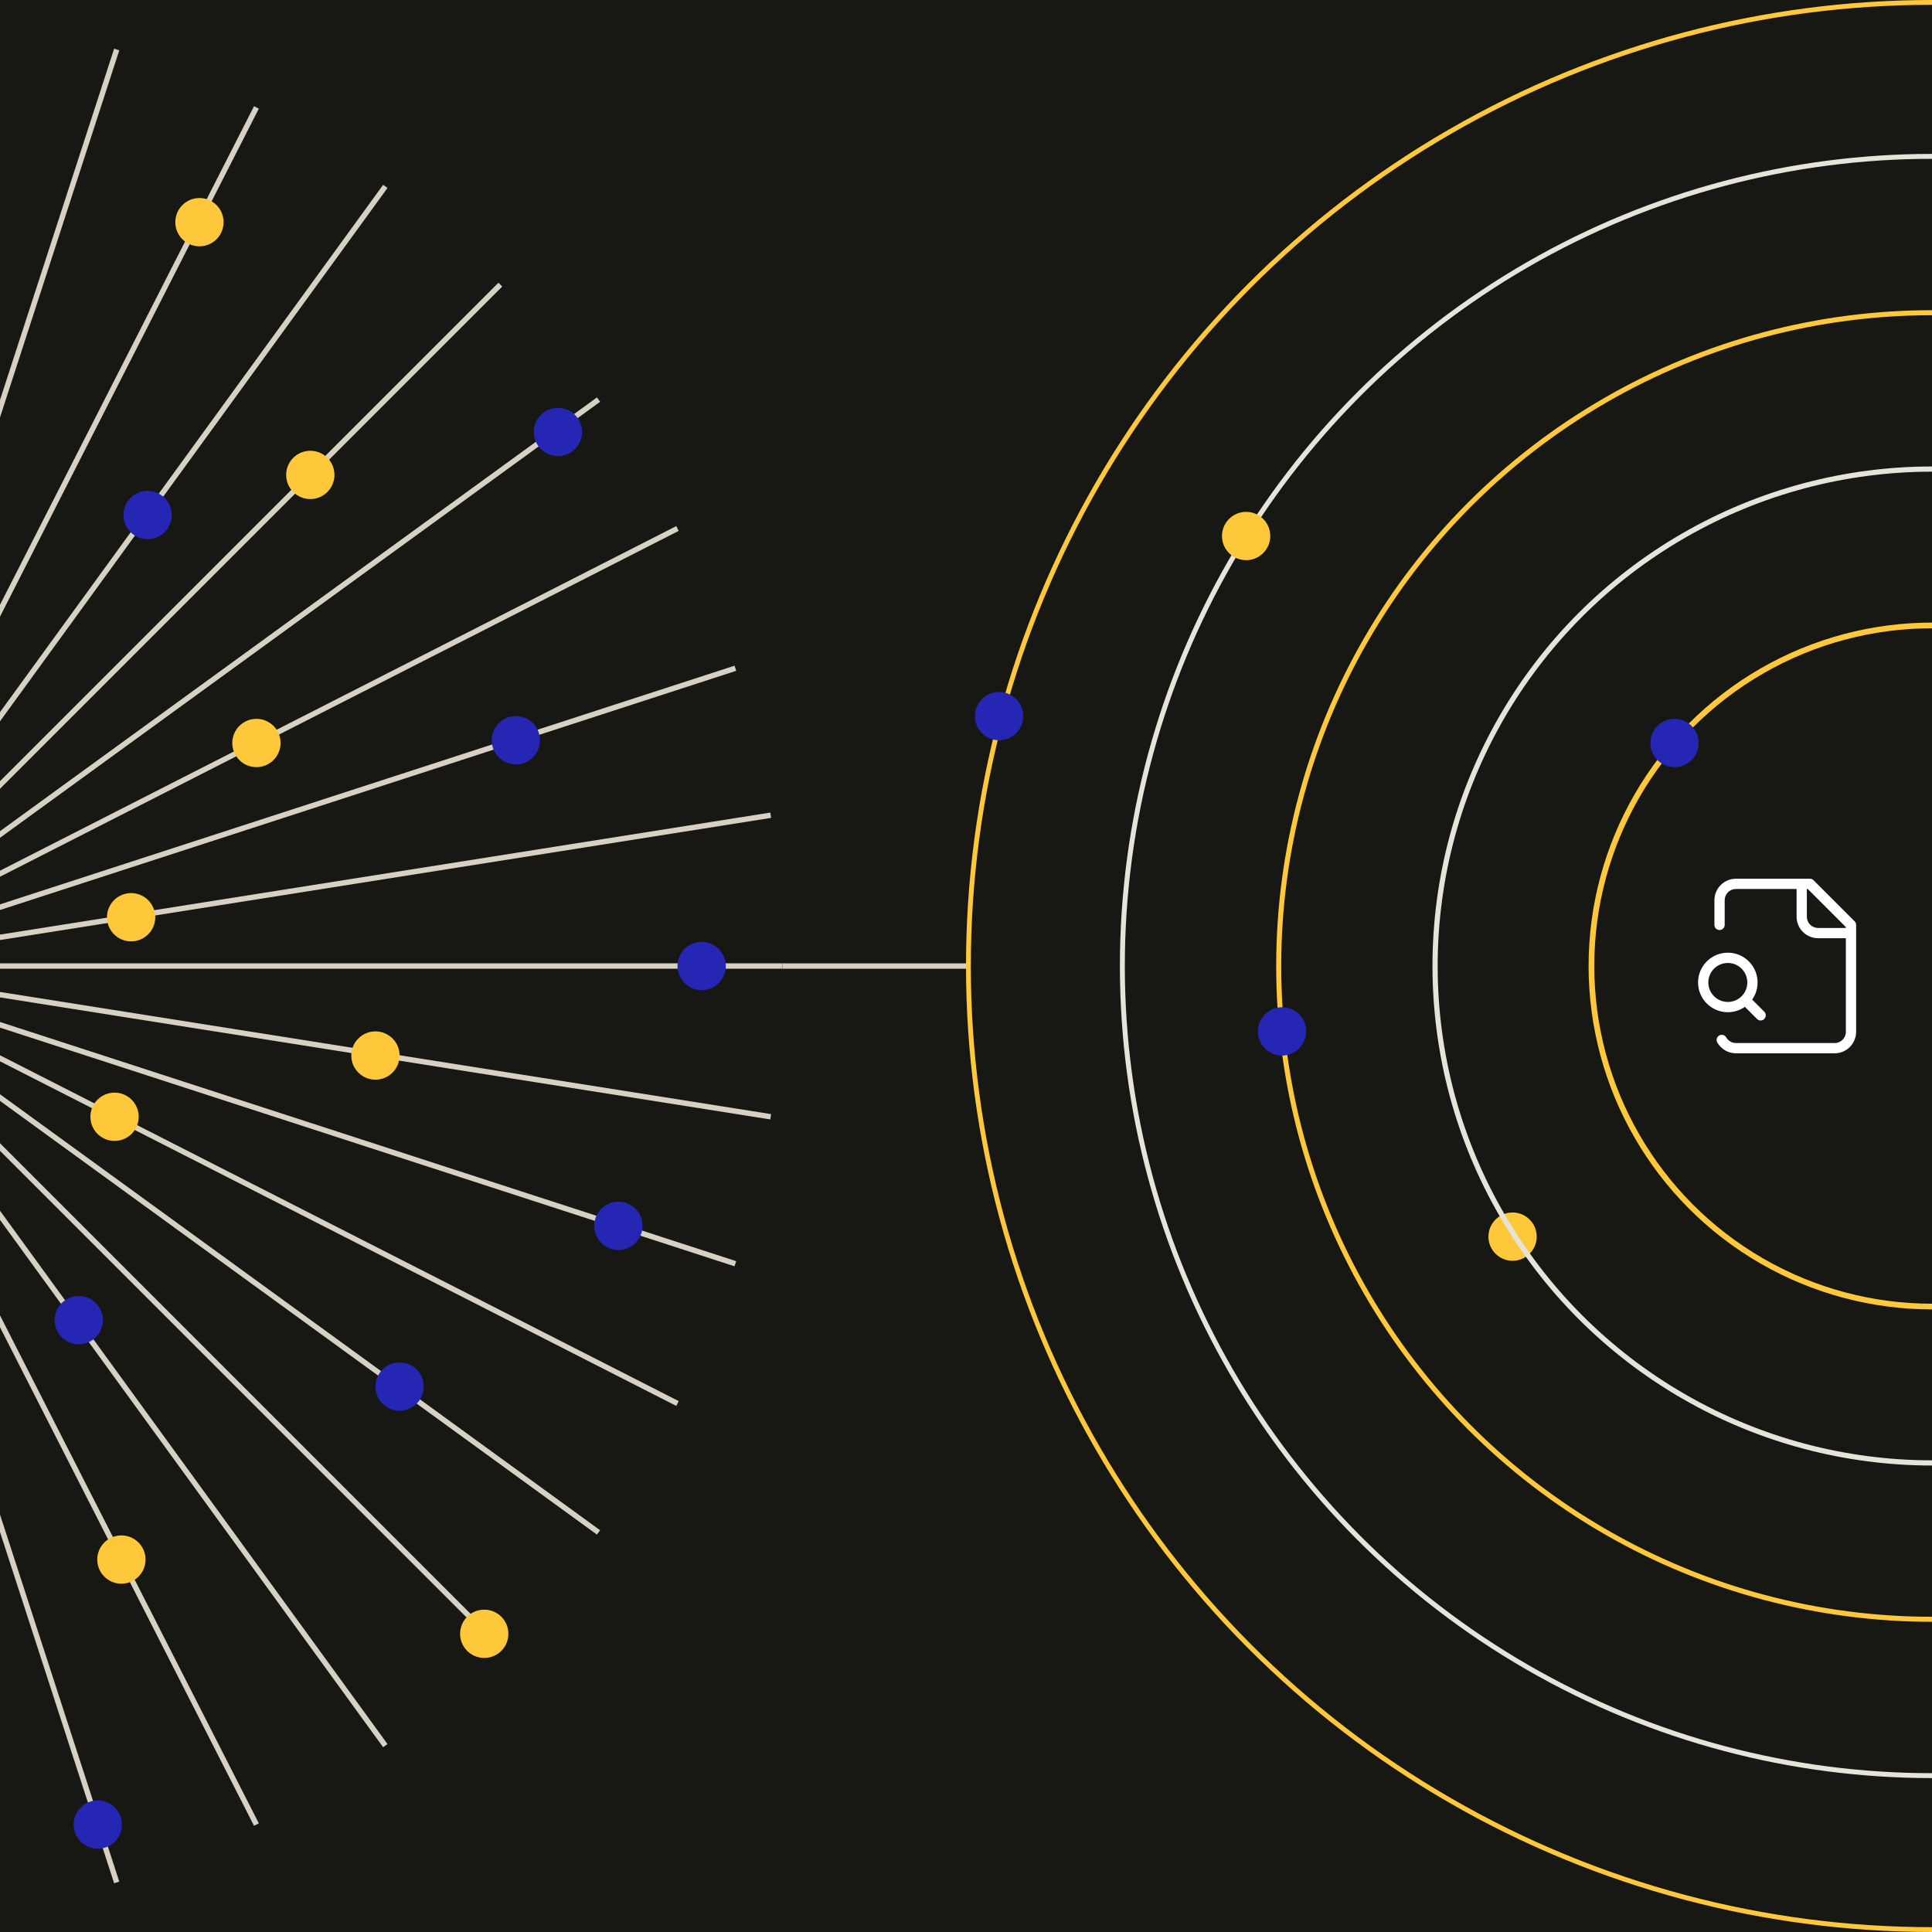 <?xml version="1.0" encoding="UTF-8"?>
<svg id="Layer_1" data-name="Layer 1" xmlns="http://www.w3.org/2000/svg" width="1200" height="1200" viewBox="0 0 1200 1200">
  <defs>
    <style>
      .cls-1 {
        stroke-width: 3px;
      }

      .cls-1, .cls-2, .cls-3 {
        stroke: #ffc83a;
      }

      .cls-1, .cls-2, .cls-3, .cls-4, .cls-5, .cls-6, .cls-7 {
        fill: none;
      }

      .cls-2 {
        stroke-width: 3.54px;
      }

      .cls-3 {
        stroke-width: 3.13px;
      }

      .cls-8 {
        fill: #171713;
      }

      .cls-4 {
        stroke-width: 3.06px;
      }

      .cls-4, .cls-5 {
        stroke: #e6e3d9;
      }

      .cls-5 {
        stroke-width: 3.23px;
      }

      .cls-9 {
        fill: #ffc83a;
      }

      .cls-6 {
        stroke: #fff;
        stroke-linecap: round;
        stroke-linejoin: round;
        stroke-width: 6.38px;
      }

      .cls-7 {
        stroke: #d6d1c2;
        stroke-width: 3.35px;
      }

      .cls-10 {
        fill: #2526b3;
      }
    </style>
  </defs>
  <rect class="cls-8" x="-1" y="-1" width="1202" height="1202"/>
  <g>
    <path class="cls-7" d="M72.49,1169.23l-150.22-462.34"/>
    <path class="cls-7" d="M159.27,1133.27L-61.43,700.11"/>
    <path class="cls-7" d="M239.32,1084.24L-46.44,690.93"/>
    <path class="cls-7" d="M310.76,1023.21L-33,679.44"/>
    <path class="cls-7" d="M371.75,951.81L-21.55,666.06"/>
    <path class="cls-7" d="M420.81,871.75L-12.34,651.04"/>
    <path class="cls-7" d="M456.76,784.93L-5.58,634.71"/>
    <path class="cls-7" d="M478.7,693.65L-1.48,617.58"/>
    <path class="cls-7" d="M486.05,600.01H-.09"/>
    <path class="cls-7" d="M72.49,30.76L-77.74,493.11"/>
    <path class="cls-7" d="M159.27,66.73L-61.43,499.89"/>
    <path class="cls-7" d="M239.32,115.78L-46.44,509.09"/>
    <path class="cls-7" d="M310.76,176.8L-33,520.57"/>
    <path class="cls-7" d="M371.75,248.21L-21.55,533.97"/>
    <path class="cls-7" d="M420.81,328.25L-12.34,548.96"/>
    <path class="cls-7" d="M456.76,415.06L-5.58,565.28"/>
    <path class="cls-7" d="M478.7,506.35L-1.48,582.42"/>
  </g>
  <circle class="cls-9" cx="192.74" cy="294.98" r="15"/>
  <circle class="cls-10" cx="346.54" cy="268.31" r="15"/>
  <circle class="cls-9" cx="159.27" cy="461.49" r="15"/>
  <circle class="cls-10" cx="320.41" cy="459.79" r="15"/>
  <circle class="cls-9" cx="81.44" cy="569.71" r="15"/>
  <circle class="cls-10" cx="435.81" cy="600.01" r="15"/>
  <circle class="cls-9" cx="233.19" cy="655.61" r="15"/>
  <circle class="cls-10" cx="384.08" cy="761.39" r="15"/>
  <circle class="cls-9" cx="71.15" cy="693.65" r="15"/>
  <circle class="cls-10" cx="248.19" cy="861.21" r="15"/>
  <circle class="cls-9" cx="300.77" cy="1014.78" r="15"/>
  <circle class="cls-10" cx="48.92" cy="819.96" r="15"/>
  <circle class="cls-9" cx="75.41" cy="968.67" r="15"/>
  <circle class="cls-10" cx="60.74" cy="1133.27" r="15"/>
  <circle class="cls-10" cx="91.67" cy="319.89" r="15"/>
  <circle class="cls-9" cx="123.88" cy="138" r="15"/>
  <line class="cls-7" x1="486.05" y1="600.03" x2="601.5" y2="600.03"/>
  <circle class="cls-1" cx="1200" cy="600" r="598.5"/>
  <circle class="cls-4" cx="1200" cy="600" r="502.88"/>
  <circle class="cls-9" cx="773.99" cy="332.93" r="15"/>
  <circle class="cls-9" cx="939.49" cy="768.1" r="15"/>
  <circle class="cls-3" cx="1200" cy="600" r="405.77"/>
  <circle class="cls-5" cx="1200" cy="600" r="308.65"/>
  <circle class="cls-2" cx="1200" cy="600" r="211.53"/>
  <circle class="cls-10" cx="620.55" cy="444.79" r="15"/>
  <circle class="cls-10" cx="796.29" cy="640.61" r="15"/>
  <circle class="cls-10" cx="1040.09" cy="461.49" r="15"/>
  <path class="cls-6" d="M1119.09,548.96v20.41c0,2.72,1.08,5.31,2.98,7.21,1.9,1.9,4.5,2.98,7.21,2.98h20.41M1069.41,645.93c.91,1.55,2.19,2.83,3.74,3.74,1.55.91,3.3,1.37,5.08,1.37h61.27c2.72,0,5.31-1.08,7.21-2.98,1.9-1.9,2.98-4.53,2.98-7.21v-66.35l-25.52-25.52h-45.93c-2.72,0-5.31,1.08-7.21,2.98-1.9,1.9-2.98,4.53-2.98,7.21v15.3M1093.56,630.63l-7.65-7.65M1088.48,610.22c0,8.47-6.86,15.3-15.3,15.3s-15.3-6.86-15.3-15.3,6.86-15.3,15.3-15.3,15.3,6.86,15.3,15.3Z"/>
</svg>